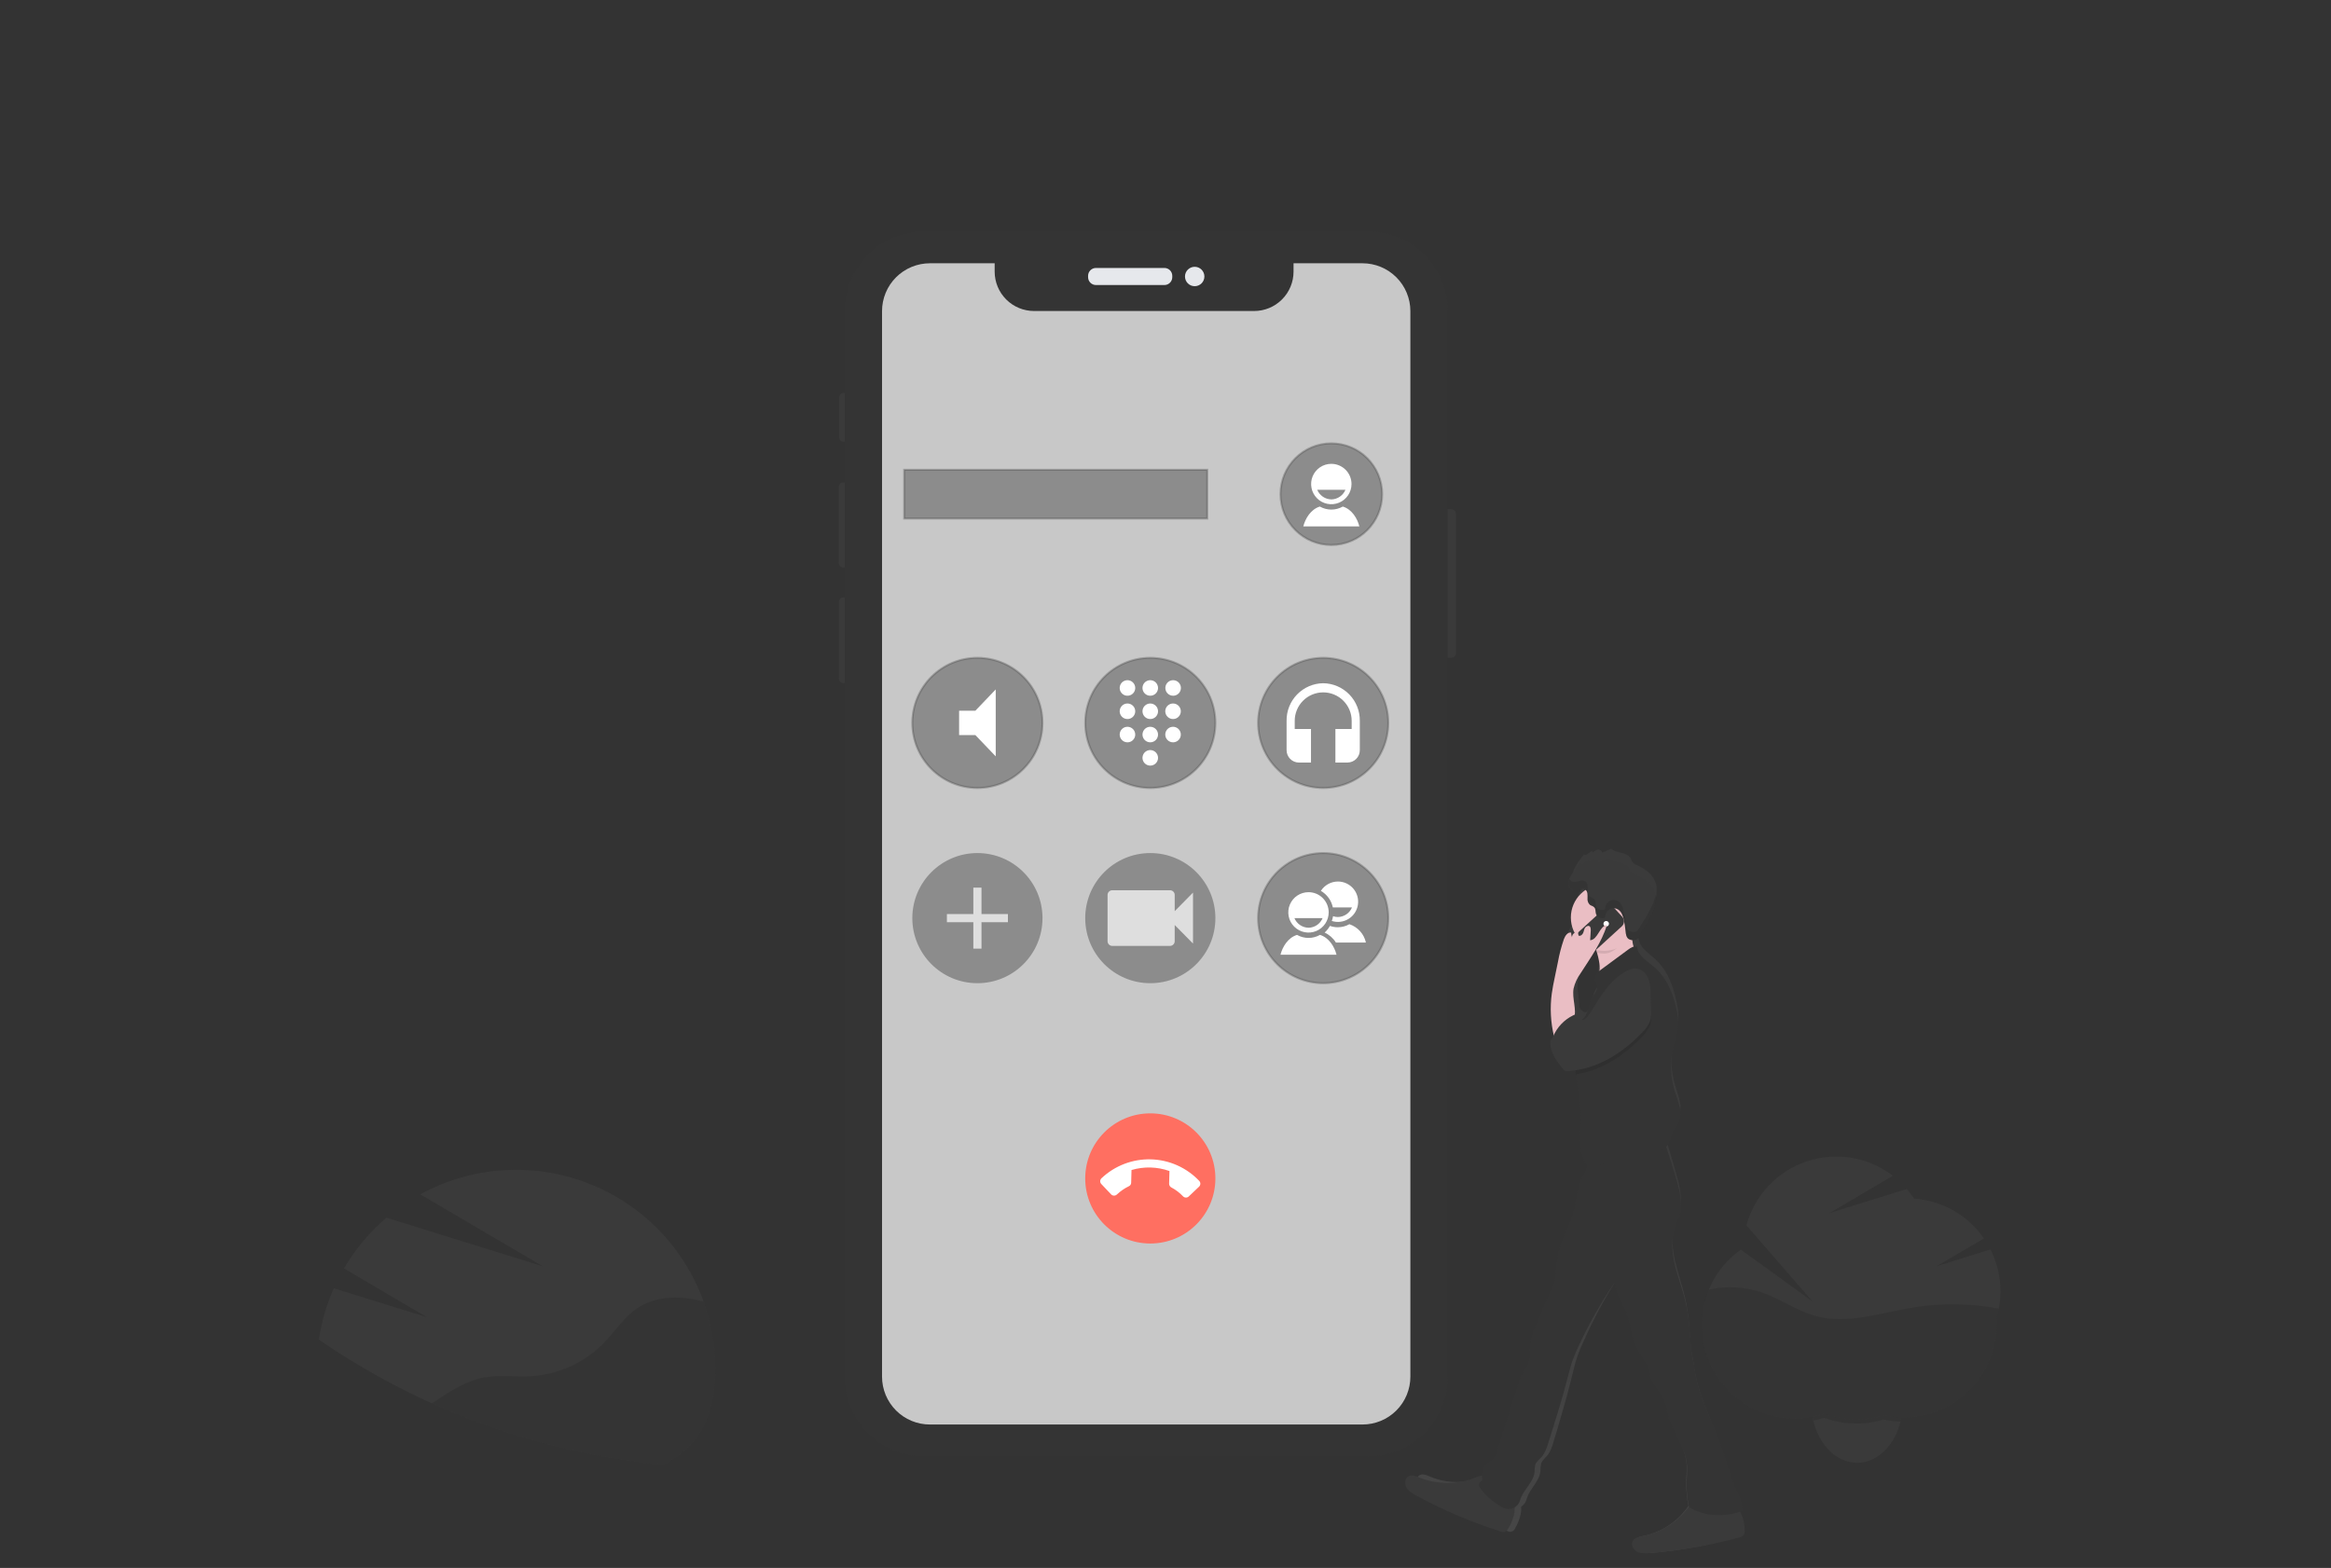<svg width="1146" height="771" viewBox="0 0 1146 771" fill="none" xmlns="http://www.w3.org/2000/svg">
<rect x="0" y="0" width="1146" height="771" fill="#333333" stroke="none"/>
<g clip-path="url(#clip0_132_236)">
<path opacity="0.1" d="M771.85 770.58C850.274 770.58 913.85 766.103 913.85 760.58C913.85 755.057 850.274 750.58 771.85 750.58C693.425 750.58 629.85 755.057 629.85 760.58C629.85 766.103 693.425 770.58 771.85 770.58Z" fill="#3A3A3A"/>
<path opacity="0.1" d="M1145.7 454.1C1145.68 492.877 1137.24 531.188 1120.97 566.389C1104.71 601.589 1081 632.841 1051.48 657.989C1021.96 683.136 987.339 701.58 950.001 712.048C912.663 722.516 873.499 724.758 835.21 718.62H410.5C394.096 720.871 377.558 722 361 722C349.114 722 337.37 721.433 325.77 720.3C236.517 711.634 153.695 670.026 93.462 603.594C33.23 537.162 -0.091 450.672 0 361C0 161.62 161.63 0 361 0C521.57 0 657.63 104.84 704.52 249.8C752.888 208.65 814.346 186.1 877.85 186.2C1025.76 186.2 1145.7 306.14 1145.7 454.1Z" fill="#3A3A3A"/>
<path opacity="0.1" d="M1042.79 665.17C1013.72 687.867 980.284 704.328 944.569 713.525C908.853 722.721 871.625 724.456 835.21 718.62H410.5C394.096 720.871 377.557 722 361 722C349.113 722 337.37 721.433 325.77 720.3C255.433 713.401 188.665 686.018 133.74 641.543C78.815 597.067 38.145 537.454 16.77 470.09C51.349 396.2 140.19 343.62 244.35 343.62C345.85 343.62 432.85 393.56 469.16 464.49C487.039 461.239 505.176 459.609 523.35 459.62C628.55 459.62 718.12 513.29 751.94 588.29C779.955 579.798 809.076 575.515 838.35 575.58C924.15 575.62 999.559 611.29 1042.79 665.17Z" fill="#3A3A3A"/>
<path d="M351.7 673.23C351.7 698.85 341.87 712.76 325.77 720.3C265.124 714.444 206.966 693.252 156.77 658.72C158.057 650.01 160.522 641.515 164.1 633.47L209.89 647.71L169.11 623.71C174.625 614.295 181.671 605.866 189.96 598.77L266.89 622.69L206.62 587.29C219.03 580.489 232.766 576.457 246.884 575.47C261.001 574.483 275.165 576.566 288.401 581.575C301.636 586.583 313.63 594.399 323.558 604.485C333.485 614.571 341.111 626.687 345.91 640L346.12 640.6C346.28 641.05 346.44 641.5 346.59 641.96C347.13 643.553 347.626 645.163 348.08 646.79C348.25 647.37 348.41 647.95 348.55 648.54C348.69 649.13 348.84 649.66 348.97 650.22C349.1 650.78 349.21 651.22 349.31 651.68C349.38 651.98 349.45 652.28 349.51 652.58C349.62 653.06 349.72 653.58 349.81 654.03C349.95 654.73 350.09 655.44 350.21 656.14C350.33 656.84 350.46 657.6 350.57 658.33C350.68 659.06 350.81 659.95 350.91 660.77C351.01 661.59 351.09 662.23 351.16 662.96C351.16 663.19 351.21 663.41 351.23 663.64C351.3 664.28 351.35 664.92 351.4 665.56C351.404 665.643 351.404 665.727 351.4 665.81C351.46 666.61 351.51 667.41 351.55 668.21C351.59 669.01 351.62 669.79 351.64 670.55C351.645 670.627 351.645 670.703 351.64 670.78C351.69 671.58 351.7 672.4 351.7 673.23Z" fill="#3A3A3A"/>
<path opacity="0.1" d="M351.7 673.23C351.7 698.85 341.87 712.76 325.77 720.3C286.552 716.523 248.224 706.306 212.33 690.06L213.97 688.97C221.38 684.06 229.04 679.04 237.76 677.37C245.43 675.9 253.34 677.14 261.13 676.7C274.691 675.87 287.457 670.02 296.94 660.29C302.51 654.53 306.94 647.46 313.59 643.06C320.81 638.32 329.97 637.3 338.53 638.48C341.017 638.843 343.481 639.347 345.91 639.99L346.12 640.59C346.28 641.04 346.44 641.49 346.59 641.95C347.13 643.543 347.627 645.153 348.08 646.78C348.25 647.36 348.41 647.94 348.55 648.53C348.69 649.12 348.84 649.65 348.97 650.21C349.1 650.77 349.21 651.21 349.31 651.67C349.38 651.97 349.45 652.27 349.51 652.57C349.62 653.05 349.72 653.57 349.81 654.02C349.95 654.72 350.09 655.43 350.21 656.13C350.33 656.83 350.46 657.59 350.57 658.32C350.68 659.05 350.81 659.94 350.91 660.76C351.01 661.58 351.09 662.22 351.16 662.95C351.16 663.18 351.21 663.4 351.23 663.63C351.3 664.27 351.35 664.91 351.4 665.55C351.405 665.633 351.405 665.717 351.4 665.8C351.46 666.6 351.51 667.4 351.55 668.2C351.59 669 351.62 669.78 351.64 670.54C351.645 670.617 351.645 670.693 351.64 670.77C351.69 671.58 351.7 672.4 351.7 673.23Z" fill="black"/>
<path d="M935.5 689.86C935.507 692.468 935.239 695.069 934.7 697.62C934.6 698.1 934.49 698.57 934.38 699.03C931.54 710.42 923.53 718.75 913.97 719.28C913.65 719.28 913.33 719.28 912.97 719.28C902.86 719.28 894.31 710.56 891.49 698.55C891.41 698.23 891.34 697.91 891.27 697.55C890.73 694.999 890.462 692.398 890.47 689.79C890.47 673.52 900.54 660.34 912.97 660.34C925.4 660.34 935.5 673.59 935.5 689.86Z" fill="#3A3A3A"/>
<path opacity="0.1" d="M935.5 689.86C935.507 692.468 935.239 695.069 934.7 697.62C934.6 698.1 934.49 698.57 934.38 699.03C934.04 699.03 933.71 699.03 933.38 699.03C930.904 698.897 928.442 698.562 926.02 698.03C923.874 698.693 921.681 699.195 919.46 699.53C917.757 699.786 916.041 699.947 914.32 700.01C913.74 700.01 913.16 700.01 912.58 700.01C910.52 700.01 908.462 699.873 906.42 699.6C903.118 699.159 899.875 698.354 896.75 697.2C895.039 697.769 893.296 698.237 891.53 698.6C891.45 698.28 891.38 697.96 891.31 697.6C890.771 695.049 890.502 692.448 890.51 689.84C890.51 673.57 900.58 660.39 913.01 660.39C925.44 660.39 935.5 673.59 935.5 689.86Z" fill="black"/>
<path d="M983.5 635C983.509 627.84 981.831 620.779 978.6 614.39L952.14 622.62L975.37 608.97C971.475 603.34 966.365 598.657 960.418 595.266C954.471 591.875 947.838 589.864 941.01 589.38C939.923 587.731 938.731 586.154 937.44 584.66L899.44 596.49L930.61 578.16C924.647 573.584 917.649 570.548 910.233 569.321C902.818 568.094 895.214 568.713 888.096 571.125C880.977 573.536 874.562 577.665 869.419 583.147C864.276 588.628 860.564 595.292 858.61 602.55L891.16 640.02L855.85 614.48C846.905 620.824 840.538 630.17 837.907 640.816C835.276 651.462 836.558 662.698 841.518 672.478C846.478 682.258 854.787 689.931 864.931 694.098C875.074 698.265 886.377 698.649 896.78 695.18C906.19 698.639 916.473 698.924 926.06 695.99C932.743 697.453 939.669 697.4 946.329 695.834C952.989 694.268 959.213 691.229 964.544 686.941C969.875 682.653 974.177 677.224 977.133 671.055C980.09 664.885 981.627 658.131 981.63 651.29C981.63 650.29 981.63 649.29 981.53 648.29C982.839 643.981 983.503 639.503 983.5 635Z" fill="#3A3A3A"/>
<path opacity="0.1" d="M982.71 643.48C968.736 640.831 954.407 640.649 940.37 642.94C924.48 645.57 908.24 651.35 892.7 647.13C883.58 644.65 875.7 638.91 866.79 635.72C858.193 632.721 848.933 632.167 840.04 634.12C836.651 642.227 835.668 651.138 837.208 659.789C838.749 668.439 842.747 676.464 848.725 682.903C854.703 689.342 862.409 693.924 870.922 696.101C879.435 698.278 888.394 697.958 896.73 695.18C906.14 698.639 916.423 698.923 926.01 695.99C932.697 697.462 939.628 697.415 946.295 695.853C952.961 694.291 959.192 691.253 964.528 686.964C969.865 682.675 974.172 677.244 977.132 671.07C980.091 664.896 981.629 658.137 981.63 651.29C981.63 650.29 981.63 649.29 981.53 648.29C982.011 646.709 982.405 645.104 982.71 643.48Z" fill="black"/>
<path d="M713.52 250.42H709.24C707.975 250.42 706.95 251.445 706.95 252.71V321.15C706.95 322.415 707.975 323.44 709.24 323.44H713.52C714.785 323.44 715.81 322.415 715.81 321.15V252.71C715.81 251.445 714.785 250.42 713.52 250.42Z" fill="#3A3A3A"/>
<path d="M415.19 193.21H414.8C413.535 193.21 412.51 194.235 412.51 195.5V214.96C412.51 216.225 413.535 217.25 414.8 217.25H415.19C416.454 217.25 417.48 216.225 417.48 214.96V195.5C417.48 194.235 416.454 193.21 415.19 193.21Z" fill="#3A3A3A"/>
<path d="M415.64 237.23H414.62C413.355 237.23 412.33 238.255 412.33 239.52V276.78C412.33 278.045 413.355 279.07 414.62 279.07H415.64C416.905 279.07 417.93 278.045 417.93 276.78V239.52C417.93 238.255 416.905 237.23 415.64 237.23Z" fill="#3A3A3A"/>
<path d="M415.46 293.71H414.71C413.445 293.71 412.42 294.735 412.42 296V333.62C412.42 334.885 413.445 335.91 414.71 335.91H415.46C416.725 335.91 417.75 334.885 417.75 333.62V296C417.75 294.735 416.725 293.71 415.46 293.71Z" fill="#3A3A3A"/>
<path d="M672.74 113.77H454.32C432.787 113.77 415.33 131.226 415.33 152.76V677.17C415.33 698.704 432.787 716.16 454.32 716.16H672.74C694.274 716.16 711.73 698.704 711.73 677.17V152.76C711.73 131.226 694.274 113.77 672.74 113.77Z" fill="#343434"/>
<path d="M572.46 131.76H538.81C536.673 131.76 534.94 133.493 534.94 135.63V136.29C534.94 138.427 536.673 140.16 538.81 140.16H572.46C574.598 140.16 576.33 138.427 576.33 136.29V135.63C576.33 133.493 574.598 131.76 572.46 131.76Z" fill="#E6E8EC"/>
<path d="M587.35 140.73C589.984 140.73 592.12 138.594 592.12 135.96C592.12 133.326 589.984 131.19 587.35 131.19C584.716 131.19 582.58 133.326 582.58 135.96C582.58 138.594 584.716 140.73 587.35 140.73Z" fill="#E6E8EC"/>
<path d="M669.85 129.46H635.95V133.55C635.95 138.69 633.908 143.619 630.273 147.254C626.639 150.888 621.71 152.93 616.57 152.93H508.39C503.25 152.93 498.32 150.888 494.686 147.254C491.051 143.619 489.01 138.69 489.01 133.55V129.46H457.17C454.079 129.46 451.018 130.069 448.163 131.252C445.307 132.435 442.713 134.169 440.528 136.355C438.343 138.541 436.61 141.136 435.428 143.992C434.246 146.848 433.638 149.909 433.64 153V676.93C433.638 680.021 434.246 683.082 435.428 685.938C436.61 688.794 438.343 691.389 440.528 693.575C442.713 695.761 445.307 697.495 448.163 698.678C451.018 699.861 454.079 700.47 457.17 700.47H669.85C676.093 700.47 682.08 697.99 686.495 693.575C690.91 689.161 693.39 683.173 693.39 676.93V153C693.39 146.757 690.91 140.769 686.495 136.355C682.08 131.94 676.093 129.46 669.85 129.46Z" fill="#C8C8C8"/>
<path opacity="0.3" d="M593.53 231H444.53V255H593.53V231Z" fill="black" stroke="#3A3A3A" stroke-miterlimit="10"/>
<path opacity="0.3" d="M480.53 387.47C498.203 387.47 512.53 373.143 512.53 355.47C512.53 337.797 498.203 323.47 480.53 323.47C462.857 323.47 448.53 337.797 448.53 355.47C448.53 373.143 462.857 387.47 480.53 387.47Z" fill="black" stroke="#3A3A3A" stroke-miterlimit="10"/>
<path d="M471.53 349.47V361.47H479.53L489.53 371.92V339.01L479.53 349.47H471.53Z" fill="white"/>
<path opacity="0.3" d="M565.53 387.47C583.203 387.47 597.53 373.143 597.53 355.47C597.53 337.797 583.203 323.47 565.53 323.47C547.857 323.47 533.53 337.797 533.53 355.47C533.53 373.143 547.857 387.47 565.53 387.47Z" fill="black" stroke="#3A3A3A" stroke-miterlimit="10"/>
<path d="M565.53 368.83C564.774 368.826 564.034 369.047 563.403 369.464C562.772 369.881 562.279 370.477 561.987 371.174C561.695 371.872 561.616 372.641 561.761 373.383C561.907 374.125 562.269 374.808 562.802 375.344C563.336 375.88 564.016 376.246 564.758 376.395C565.499 376.544 566.268 376.47 566.968 376.181C567.667 375.893 568.265 375.403 568.685 374.774C569.106 374.146 569.33 373.406 569.33 372.65C569.33 371.64 568.931 370.672 568.219 369.956C567.507 369.24 566.54 368.835 565.53 368.83ZM554.33 334.47C553.574 334.464 552.832 334.683 552.2 335.099C551.568 335.515 551.074 336.11 550.78 336.807C550.486 337.505 550.406 338.274 550.55 339.017C550.694 339.76 551.056 340.443 551.589 340.98C552.122 341.518 552.802 341.884 553.544 342.034C554.286 342.184 555.056 342.11 555.755 341.822C556.455 341.534 557.053 341.044 557.475 340.415C557.896 339.787 558.12 339.047 558.121 338.29C558.121 337.282 557.722 336.315 557.012 335.599C556.302 334.884 555.338 334.478 554.33 334.47ZM554.33 345.93C553.573 345.924 552.831 346.143 552.199 346.56C551.567 346.976 551.072 347.571 550.779 348.27C550.486 348.968 550.406 349.737 550.551 350.48C550.696 351.224 551.058 351.907 551.592 352.444C552.126 352.981 552.808 353.347 553.55 353.495C554.293 353.644 555.063 353.569 555.762 353.279C556.462 352.989 557.06 352.498 557.479 351.868C557.899 351.238 558.122 350.497 558.121 349.74C558.121 348.733 557.722 347.767 557.012 347.053C556.301 346.339 555.337 345.935 554.33 345.93ZM554.33 357.38C553.574 357.374 552.832 357.593 552.2 358.009C551.568 358.425 551.074 359.02 550.78 359.717C550.486 360.415 550.406 361.184 550.55 361.927C550.694 362.67 551.056 363.353 551.589 363.89C552.122 364.428 552.802 364.794 553.544 364.944C554.286 365.094 555.056 365.02 555.755 364.732C556.455 364.444 557.053 363.954 557.475 363.325C557.896 362.697 558.12 361.957 558.121 361.2C558.121 360.192 557.722 359.225 557.012 358.509C556.302 357.794 555.338 357.388 554.33 357.38ZM576.73 342.11C577.487 342.114 578.227 341.893 578.858 341.476C579.489 341.059 579.982 340.463 580.274 339.766C580.566 339.068 580.645 338.299 580.5 337.557C580.354 336.815 579.992 336.132 579.459 335.596C578.925 335.06 578.245 334.694 577.503 334.545C576.762 334.396 575.992 334.47 575.293 334.759C574.594 335.047 573.996 335.537 573.576 336.166C573.155 336.794 572.931 337.534 572.931 338.29C572.929 338.79 573.026 339.286 573.217 339.749C573.407 340.212 573.686 340.632 574.039 340.987C574.392 341.342 574.811 341.623 575.273 341.816C575.735 342.009 576.23 342.109 576.73 342.11ZM565.53 357.38C564.774 357.376 564.034 357.597 563.403 358.014C562.772 358.431 562.279 359.027 561.987 359.724C561.695 360.422 561.616 361.191 561.761 361.933C561.907 362.675 562.269 363.358 562.802 363.894C563.336 364.43 564.016 364.796 564.758 364.945C565.499 365.094 566.268 365.02 566.968 364.731C567.667 364.443 568.265 363.953 568.685 363.324C569.106 362.696 569.33 361.956 569.33 361.2C569.33 360.19 568.931 359.222 568.219 358.506C567.507 357.79 566.54 357.385 565.53 357.38ZM576.73 357.38C575.974 357.376 575.234 357.597 574.603 358.014C573.972 358.431 573.479 359.027 573.187 359.724C572.895 360.422 572.816 361.191 572.961 361.933C573.107 362.675 573.469 363.358 574.002 363.894C574.536 364.43 575.216 364.796 575.958 364.945C576.699 365.094 577.469 365.02 578.168 364.731C578.867 364.443 579.465 363.953 579.885 363.324C580.306 362.696 580.53 361.956 580.53 361.2C580.53 360.19 580.131 359.222 579.419 358.506C578.707 357.79 577.74 357.385 576.73 357.38ZM576.73 345.93C575.974 345.926 575.233 346.147 574.602 346.565C573.971 346.982 573.478 347.578 573.186 348.277C572.894 348.975 572.816 349.744 572.962 350.487C573.108 351.229 573.471 351.912 574.006 352.448C574.54 352.983 575.222 353.348 575.964 353.496C576.706 353.644 577.476 353.568 578.175 353.278C578.874 352.988 579.471 352.497 579.89 351.867C580.31 351.237 580.532 350.497 580.53 349.74C580.53 348.731 580.13 347.764 579.418 347.049C578.706 346.335 577.739 345.933 576.73 345.93ZM565.53 345.93C564.774 345.926 564.033 346.147 563.402 346.565C562.771 346.982 562.278 347.578 561.986 348.277C561.694 348.975 561.616 349.744 561.762 350.487C561.908 351.229 562.271 351.912 562.806 352.448C563.34 352.983 564.022 353.348 564.764 353.496C565.506 353.644 566.276 353.568 566.975 353.278C567.674 352.988 568.271 352.497 568.69 351.867C569.11 351.237 569.332 350.497 569.33 349.74C569.33 348.731 568.93 347.764 568.218 347.049C567.506 346.335 566.539 345.933 565.53 345.93ZM565.53 334.47C564.774 334.466 564.034 334.687 563.403 335.104C562.772 335.521 562.279 336.117 561.987 336.814C561.695 337.512 561.616 338.281 561.761 339.023C561.907 339.765 562.269 340.448 562.802 340.984C563.336 341.52 564.016 341.886 564.758 342.035C565.499 342.184 566.268 342.11 566.968 341.821C567.667 341.533 568.265 341.043 568.685 340.414C569.106 339.786 569.33 339.046 569.33 338.29C569.33 337.28 568.931 336.312 568.219 335.596C567.507 334.88 566.54 334.475 565.53 334.47Z" fill="white"/>
<g opacity="0.4">
<path opacity="0.74" d="M480.53 483.47C498.203 483.47 512.53 469.143 512.53 451.47C512.53 433.797 498.203 419.47 480.53 419.47C462.857 419.47 448.53 433.797 448.53 451.47C448.53 469.143 462.857 483.47 480.53 483.47Z" fill="black"/>
<path d="M495.53 453.47H482.53V466.47H478.53V453.47H465.53V449.47H478.53V436.47H482.53V449.47H495.53V453.47Z" fill="white"/>
</g>
<path opacity="0.3" d="M650.53 387.47C668.203 387.47 682.53 373.143 682.53 355.47C682.53 337.797 668.203 323.47 650.53 323.47C632.857 323.47 618.53 337.797 618.53 355.47C618.53 373.143 632.857 387.47 650.53 387.47Z" fill="black" stroke="#3A3A3A" stroke-miterlimit="10"/>
<path d="M650.53 335.96C648.135 335.991 645.769 336.494 643.568 337.44C641.367 338.386 639.374 339.755 637.702 341.472C636.031 343.188 634.714 345.216 633.826 347.441C632.939 349.666 632.498 352.045 632.53 354.44V368.81C632.519 369.608 632.666 370.401 632.962 371.143C633.258 371.885 633.697 372.561 634.254 373.133C634.811 373.705 635.476 374.161 636.209 374.477C636.943 374.792 637.731 374.96 638.53 374.97H644.53V358.46H636.53V354.46C636.53 350.747 638.005 347.186 640.63 344.56C643.256 341.935 646.817 340.46 650.53 340.46C654.243 340.46 657.804 341.935 660.429 344.56C663.055 347.186 664.53 350.747 664.53 354.46V358.46H656.53V374.96H662.53C663.329 374.951 664.118 374.784 664.852 374.469C665.587 374.155 666.251 373.698 666.809 373.126C667.366 372.553 667.805 371.877 668.101 371.134C668.396 370.392 668.542 369.599 668.53 368.8V354.44C668.562 352.045 668.121 349.666 667.234 347.441C666.346 345.216 665.029 343.188 663.358 341.472C661.686 339.755 659.693 338.386 657.492 337.44C655.291 336.494 652.925 335.991 650.53 335.96Z" fill="white"/>
<g opacity="0.4">
<path opacity="0.74" d="M565.53 483.47C583.203 483.47 597.53 469.143 597.53 451.47C597.53 433.797 583.203 419.47 565.53 419.47C547.857 419.47 533.53 433.797 533.53 451.47C533.53 469.143 547.857 483.47 565.53 483.47Z" fill="black"/>
<path d="M577.531 448.04V440.04C577.527 439.737 577.463 439.437 577.343 439.158C577.224 438.879 577.05 438.627 576.833 438.415C576.615 438.204 576.359 438.037 576.077 437.924C575.795 437.812 575.494 437.756 575.191 437.76H546.851C546.24 437.755 545.651 437.992 545.215 438.419C544.778 438.846 544.528 439.429 544.521 440.04V462.85C544.531 463.46 544.781 464.041 545.218 464.468C545.654 464.895 546.24 465.133 546.851 465.13H575.181C575.792 465.135 576.382 464.899 576.82 464.472C577.258 464.045 577.51 463.462 577.521 462.85V454.85L586.521 463.97V438.92L577.531 448.04Z" fill="white"/>
</g>
<path opacity="0.3" d="M650.53 483.47C668.203 483.47 682.53 469.143 682.53 451.47C682.53 433.797 668.203 419.47 650.53 419.47C632.857 419.47 618.53 433.797 618.53 451.47C618.53 469.143 632.857 483.47 650.53 483.47Z" fill="black" stroke="#3A3A3A" stroke-miterlimit="10"/>
<path d="M648.95 459.71C647.229 460.686 645.284 461.2 643.305 461.2C641.326 461.2 639.381 460.686 637.66 459.71C633.24 461.06 630.53 465.53 629.53 469.46H657.08C656.08 465.53 653.38 461.06 648.95 459.71ZM643.31 438.71C641.345 438.708 639.424 439.289 637.79 440.379C636.155 441.47 634.881 443.02 634.128 444.835C633.375 446.65 633.178 448.648 633.561 450.575C633.943 452.502 634.889 454.272 636.279 455.662C637.668 457.051 639.438 457.997 641.365 458.38C643.293 458.762 645.29 458.565 647.105 457.812C648.92 457.059 650.471 455.785 651.561 454.151C652.651 452.516 653.232 450.595 653.23 448.63C653.23 445.999 652.185 443.476 650.325 441.615C648.464 439.755 645.941 438.71 643.31 438.71ZM643.31 456.19C641.817 456.162 640.365 455.699 639.132 454.857C637.899 454.015 636.939 452.83 636.37 451.45H650.24C649.674 452.831 648.716 454.016 647.485 454.86C646.253 455.704 644.803 456.169 643.31 456.2V456.19Z" fill="white"/>
<path d="M656.77 463.46H671.53C671.07 461.384 670.078 459.464 668.653 457.886C667.228 456.309 665.418 455.128 663.4 454.46C661.677 455.436 659.73 455.949 657.75 455.95C656.421 455.962 655.1 455.739 653.85 455.29C653.153 456.514 652.269 457.62 651.23 458.57C653.518 459.618 655.445 461.32 656.77 463.46ZM655.27 446.21H664.69C664.118 447.587 663.156 448.767 661.924 449.605C660.691 450.443 659.24 450.904 657.75 450.93C656.938 450.924 656.134 450.782 655.37 450.51C655.246 451.312 655.042 452.099 654.76 452.86C656.126 453.296 657.57 453.431 658.993 453.255C660.417 453.08 661.785 452.598 663.004 451.844C664.224 451.089 665.265 450.079 666.057 448.884C666.849 447.688 667.372 446.335 667.592 444.918C667.811 443.501 667.721 442.053 667.327 440.674C666.933 439.296 666.246 438.018 665.312 436.93C664.377 435.842 663.219 434.97 661.915 434.373C660.611 433.775 659.194 433.467 657.76 433.47C656.09 433.472 654.449 433.895 652.986 434.699C651.523 435.503 650.286 436.662 649.39 438.07C650.889 438.934 652.189 440.107 653.202 441.51C654.216 442.913 654.92 444.515 655.27 446.21Z" fill="white"/>
<path d="M565.53 611.47C583.203 611.47 597.53 597.143 597.53 579.47C597.53 561.797 583.203 547.47 565.53 547.47C547.857 547.47 533.53 561.797 533.53 579.47C533.53 597.143 547.857 611.47 565.53 611.47Z" fill="#FF6F61"/>
<path d="M549.1 587.37C550.85 585.717 552.843 584.341 555.01 583.29C555.345 583.141 555.629 582.896 555.827 582.587C556.024 582.277 556.126 581.917 556.12 581.55L556.29 575.33C562.405 573.512 568.941 573.687 574.95 575.83L574.78 582.05C574.775 582.411 574.865 582.767 575.04 583.083C575.216 583.399 575.471 583.663 575.78 583.85C577.952 584.981 579.92 586.468 581.6 588.25C581.78 588.441 581.997 588.595 582.237 588.703C582.477 588.81 582.735 588.869 582.998 588.877C583.261 588.884 583.523 588.84 583.769 588.746C584.014 588.652 584.239 588.511 584.43 588.33L589.51 583.51C589.893 583.146 590.117 582.645 590.132 582.116C590.147 581.588 589.952 581.075 589.59 580.69C586.519 577.448 582.84 574.842 578.762 573.022C574.684 571.203 570.288 570.204 565.824 570.083C561.36 569.962 556.917 570.722 552.746 572.319C548.576 573.916 544.761 576.319 541.52 579.39C541.329 579.571 541.176 579.788 541.07 580.028C540.963 580.269 540.905 580.528 540.898 580.79C540.892 581.053 540.937 581.315 541.032 581.56C541.126 581.805 541.268 582.03 541.45 582.22L546.26 587.3C546.441 587.491 546.658 587.644 546.898 587.75C547.139 587.857 547.398 587.915 547.66 587.922C547.923 587.928 548.185 587.883 548.43 587.788C548.675 587.693 548.9 587.551 549.09 587.37H549.1Z" fill="white"/>
<path opacity="0.3" d="M654.53 268C668.337 268 679.53 256.807 679.53 243C679.53 229.193 668.337 218 654.53 218C640.723 218 629.53 229.193 629.53 243C629.53 256.807 640.723 268 654.53 268Z" fill="black" stroke="#3A3A3A" stroke-miterlimit="10"/>
<path d="M660.18 249.08C658.457 250.056 656.51 250.57 654.53 250.57C652.55 250.57 650.603 250.056 648.88 249.08C644.46 250.43 641.75 254.9 640.75 258.84H668.31C667.31 254.9 664.6 250.43 660.18 249.08ZM654.53 228.08C652.566 228.078 650.645 228.659 649.01 229.749C647.376 230.839 646.102 232.389 645.349 234.203C644.596 236.017 644.398 238.014 644.78 239.941C645.162 241.868 646.107 243.638 647.495 245.028C648.883 246.418 650.653 247.364 652.579 247.748C654.506 248.132 656.503 247.936 658.318 247.185C660.133 246.434 661.684 245.161 662.776 243.528C663.867 241.895 664.45 239.974 664.45 238.01C664.447 235.379 663.402 232.856 661.542 230.995C659.683 229.133 657.161 228.085 654.53 228.08ZM654.53 245.57C653.038 245.54 651.587 245.075 650.354 244.233C649.122 243.392 648.161 242.209 647.59 240.83H661.47C660.898 242.209 659.938 243.393 658.706 244.236C657.474 245.079 656.023 245.546 654.53 245.58V245.57Z" fill="white"/>
<path opacity="0.1" d="M404.58 66.39C402.25 65.04 399.1 66.33 397.5 68.5C395.9 70.67 395.5 73.5 395.05 76.13C394.16 82.04 393.51 88.83 397.5 93.29C390.98 73.52 372.23 58.37 351.5 56.16" stroke="#3A3A3A" stroke-width="3" stroke-miterlimit="10"/>
<path opacity="0.1" d="M808.61 392.64C807.11 391.77 805.09 392.64 804.06 394C803.147 395.483 802.605 397.163 802.48 398.9C801.91 402.71 801.48 407.07 804.06 409.9C801.864 403.553 797.929 397.951 792.705 393.731C787.481 389.511 781.176 386.843 774.51 386.03" stroke="#3A3A3A" stroke-width="3" stroke-miterlimit="10"/>
<path opacity="0.1" d="M299.11 263.36C297.61 262.5 295.59 263.36 294.56 264.72C293.645 266.206 293.103 267.89 292.98 269.63C292.41 273.43 291.98 277.79 294.56 280.63C292.362 274.285 288.427 268.683 283.203 264.464C277.979 260.244 271.676 257.575 265.01 256.76" stroke="#3A3A3A" stroke-width="3" stroke-miterlimit="10"/>
<path d="M696.85 730.97C697.85 732.86 699.73 734.02 701.54 735.05C714.115 742.26 727.365 748.225 741.1 752.86C741.442 753.058 741.824 753.177 742.218 753.207C742.612 753.238 743.008 753.179 743.377 753.036C743.746 752.893 744.077 752.669 744.348 752.381C744.618 752.093 744.821 751.747 744.94 751.37C746.52 748.71 748.25 744.37 747.84 740.86C749.14 740.072 750.083 738.81 750.47 737.34C751.011 735.554 751.835 733.866 752.91 732.34C754.78 729.52 757.04 726.69 757.34 723.26C757.314 722.037 757.431 720.816 757.69 719.62C758.22 718.04 759.63 717 760.69 715.74C762.34 713.74 763.13 711.16 763.88 708.65C767 698.22 770.12 687.79 772.72 677.2C773.56 673.77 774.34 670.33 775.49 667C776.49 664.08 777.77 661.28 779.04 658.48C783.582 648.332 788.866 638.532 794.85 629.16C795.785 632.308 796.917 635.394 798.24 638.4C798.92 639.95 799.65 641.48 800.34 643.03C802.95 648.87 802.48 656.37 805.69 661.86C807.023 664.113 808.336 666.363 809.63 668.61C810.364 669.711 810.933 670.914 811.32 672.18C811.53 673.06 811.55 673.98 811.7 674.87C812.38 678.87 815.63 681.69 817.43 685.26C819.08 688.52 819.43 692.26 820.43 695.85C822.8 704.15 828.62 711.36 829.21 720.01C829.284 722.345 829.227 724.682 829.04 727.01C828.89 731.087 829.162 735.169 829.85 739.19C829.904 739.596 830.012 739.992 830.17 740.37C825.046 747.994 817.155 753.324 808.17 755.23C806.47 755.57 804.52 755.93 803.63 757.49C802.56 759.35 803.77 761.91 805.63 762.91C807.49 763.91 809.63 763.81 811.63 763.63C825.977 762.43 840.169 759.81 854 755.81C854.698 755.666 855.339 755.318 855.84 754.81C856.332 754.079 856.549 753.196 856.45 752.32C856.442 749.089 855.689 745.903 854.25 743.01L855.25 742.66C855.81 738.66 853.75 734.79 852.15 731.08C849.37 724.61 847.85 717.62 845.65 710.89C841.41 697.89 834.56 685.76 832.91 672.16C832.46 668.42 831.34 664.62 831.1 660.86C830.62 653.2 830.1 645.5 828.43 638.04C827.03 631.9 824.82 626.04 823.43 619.83C822.04 613.62 821.59 607.09 823.63 601.15C824.21 599.45 824.99 597.84 825.52 596.15C827.52 589.54 825.61 582.38 823.67 575.74C823.056 573.64 822.45 571.547 821.85 569.46C821.04 566.71 820.24 563.95 819.36 561.22C819.48 561.11 819.59 561 819.71 560.87C821.47 558.87 821.45 555.81 822.71 553.42C823.33 552.19 824.27 551.18 824.93 549.98C826.177 547.386 826.498 544.442 825.84 541.64C825.31 538.84 824.25 536.18 823.45 533.45C821.277 525.958 821.112 518.026 822.97 510.45C823.78 507.22 824.97 504.05 825.14 500.72C825.197 498.494 824.992 496.268 824.53 494.09C822.98 485.69 819.94 477.17 813.77 471.62C810.48 468.62 806.03 465.99 805.68 461.43C805.148 461.225 804.564 461.204 804.02 461.37C803.738 460.332 803.55 459.271 803.46 458.2H803.51C803.815 458.235 804.124 458.235 804.43 458.2C804.688 458.183 804.941 458.112 805.17 457.99C805.299 457.913 805.42 457.823 805.53 457.72C805.918 457.321 806.254 456.874 806.53 456.39C806.94 455.71 807.31 454.98 807.62 454.48C807.93 453.98 808.43 453.18 808.82 452.48C809.986 450.48 811.07 448.447 812.07 446.38V446.3C812.17 446.11 812.26 445.91 812.35 445.72L812.47 445.45L812.65 445.04C812.65 444.94 812.74 444.83 812.78 444.73C812.82 444.63 812.89 444.48 812.94 444.35L813.08 444.02C813.13 443.9 813.17 443.78 813.22 443.65C813.269 443.539 813.312 443.426 813.35 443.31C813.4 443.19 813.44 443.07 813.48 442.95C813.52 442.83 813.56 442.72 813.61 442.6C813.66 442.48 813.68 442.36 813.72 442.24L813.84 441.88C813.84 441.76 813.9 441.65 813.94 441.53L814.04 441.16L814.13 440.81L814.22 440.43C814.22 440.32 814.22 440.21 814.29 440.09C814.36 439.97 814.29 439.83 814.36 439.7C814.43 439.57 814.36 439.48 814.36 439.37L814.42 438.98V438.65C814.42 438.51 814.42 438.38 814.42 438.25C814.42 438.12 814.42 438.03 814.42 437.92C814.42 437.81 814.42 437.65 814.42 437.52V437.29C814.42 437.15 814.42 437.02 814.42 436.88C814.42 436.74 814.42 436.68 814.42 436.58C814.42 436.48 814.42 436.3 814.42 436.16C814.42 436.02 814.42 435.97 814.42 435.88C814.372 435.488 814.295 435.1 814.19 434.72C813.516 432.391 812.148 430.322 810.27 428.79C808.452 427.306 806.432 426.091 804.27 425.18C803.743 424.978 803.261 424.675 802.85 424.29C802.369 423.591 801.969 422.84 801.66 422.05C800.78 420.51 799.02 419.82 797.37 419.41C795.72 419 793.95 418.74 792.57 417.69C792.446 417.584 792.304 417.502 792.15 417.45C791.938 417.433 791.726 417.478 791.54 417.58L787.69 419.29C787.651 419.051 787.565 418.822 787.437 418.617C787.309 418.411 787.142 418.233 786.945 418.092C786.748 417.952 786.525 417.852 786.288 417.798C786.052 417.745 785.808 417.739 785.57 417.78C784.62 418.01 783.756 418.506 783.08 419.21C782.962 419.091 782.879 418.943 782.839 418.782C782.798 418.62 782.802 418.45 782.85 418.29L779.85 420.29C779.48 420.53 778.8 420.59 778.85 420.13C777.181 421.953 775.734 423.967 774.54 426.13C774.166 426.791 773.851 427.484 773.6 428.2C773.6 428.35 773.51 428.5 773.47 428.65C773.465 428.68 773.465 428.71 773.47 428.74C773.47 428.87 773.41 429.01 773.39 429.15C773.385 429.19 773.385 429.23 773.39 429.27C773.39 429.44 773.39 429.62 773.39 429.79C773.379 429.983 773.379 430.177 773.39 430.37C773.421 430.926 773.597 431.464 773.9 431.93C774.204 432.397 774.624 432.776 775.12 433.03C775.503 433.172 775.911 433.237 776.32 433.22C777.179 433.118 778.029 432.944 778.86 432.7C779.129 432.634 779.403 432.587 779.68 432.56C779.809 432.55 779.94 432.55 780.07 432.56C780.592 432.548 781.103 432.721 781.51 433.05L781.57 433.11C779.385 434.682 777.61 436.754 776.392 439.153C775.174 441.553 774.549 444.209 774.57 446.9C774.565 449.548 775.167 452.161 776.33 454.54C775.93 454.761 775.601 455.09 775.379 455.49C775.158 455.89 775.054 456.344 775.08 456.8C774.818 456.033 774.68 455.23 774.67 454.42C773.03 454.09 771.84 456.01 771.25 457.66C770.036 461.39 769.097 465.203 768.44 469.07C767.93 471.64 767.44 474.21 766.92 476.78C766.4 479.35 765.92 482.11 765.54 484.78C764.656 491.712 764.971 498.744 766.47 505.57C766.37 505.79 766.28 506.02 766.19 506.24C765.89 507.04 765.04 507.72 764.94 508.57C764.4 513.66 767.62 518.25 770.66 522.24C770.908 522.648 771.251 522.991 771.66 523.24C772.105 523.425 772.592 523.487 773.07 523.42C774.281 523.361 775.49 523.241 776.69 523.06C776.76 523.74 776.84 524.41 776.92 525.06C777.78 532.24 779.25 539.42 779.24 546.65C779.23 553.88 777.86 561.21 780.63 567.65C781.09 568.75 781.98 569.65 782.07 570.79H782.24C780.546 574.241 779.161 577.835 778.1 581.53C777 585.87 776.77 590.43 775.54 594.73C774.49 598.38 772.74 601.73 771.33 605.29C769.033 611.073 767.683 617.188 767.33 623.4C767.292 626.252 766.715 629.072 765.63 631.71C764.012 634.874 762.596 638.137 761.39 641.48C759.39 647.42 756.02 653.05 755.39 659.34C755.04 662.9 755.55 666.7 754.06 669.92C753.48 671.18 752.62 672.27 751.94 673.46C750.947 675.367 750.172 677.38 749.63 679.46L739.73 712.29C739.355 714.094 738.521 715.772 737.31 717.16C736.39 718.04 735.18 718.52 734.31 719.43C732.91 720.85 732.56 722.93 732.55 725.05C731.489 725.242 730.459 725.578 729.49 726.05C725.303 727.839 720.797 728.761 716.245 728.761C711.692 728.761 707.186 727.839 703 726.05C701.4 725.36 699.58 724.54 698 725.33C696.15 726.29 695.85 729.08 696.85 730.97ZM775.72 482.29C776.313 479.572 777.427 476.995 779 474.7C781.24 471.01 783.6 467.36 785.74 463.59L786.35 463C786.52 463.48 786.68 464 786.83 464.45C787.201 465.732 787.498 467.034 787.72 468.35C788.036 469.997 788.13 471.678 788 473.35L787.86 473.46C787.051 473.98 786.398 474.709 785.97 475.57C785.689 476.428 785.689 477.352 785.97 478.21L785.88 478.31L785.98 478.24C786.33 479.62 786.98 481.04 786.77 482.44C786.54 484.13 785.18 485.36 784.33 486.81C782.33 490.3 782.97 495.6 779.68 497.74L779.62 497.88C778.914 497.713 778.255 497.387 777.695 496.926C777.135 496.465 776.688 495.881 776.39 495.22C776.65 490.95 775.05 486.57 775.72 482.29Z" fill="url(#paint0_linear_132_236)"/>
<path d="M857.759 752.51C857.865 753.377 857.64 754.252 857.13 754.96C856.597 755.468 855.931 755.815 855.209 755.96C840.771 759.912 825.992 762.497 811.069 763.68C808.929 763.84 806.669 763.96 804.779 762.97C802.889 761.98 801.629 759.45 802.779 757.62C803.709 756.08 805.779 755.72 807.509 755.39C816.875 753.563 825.172 748.189 830.67 740.39C831.326 739.273 832.18 738.283 833.19 737.47C835.11 736.16 837.66 736.47 839.93 736.92C843.93 737.74 849.24 738.71 852.85 740.67C856.46 742.63 857.699 748.68 857.759 752.51Z" fill="#3A3A3A"/>
<path d="M741.55 751.54C741.161 752.324 740.494 752.937 739.68 753.26C738.961 753.381 738.222 753.294 737.55 753.01C723.29 748.458 709.489 742.576 696.33 735.44C694.45 734.44 692.49 733.28 691.44 731.44C690.39 729.6 690.71 726.77 692.64 725.84C694.26 725.06 696.16 725.84 697.82 726.55C706.674 730.12 716.567 730.12 725.42 726.55C726.581 725.968 727.838 725.602 729.13 725.47C731.44 725.42 733.43 727.05 735.13 728.68C738.05 731.55 741.96 735.26 743.92 738.86C745.88 742.46 743.58 748.29 741.55 751.54Z" fill="#3A3A3A"/>
<path d="M817.77 560.04C819.26 564.04 820.51 568.04 821.77 572.04L823.67 578.24C825.67 584.79 827.67 591.85 825.6 598.38C825.05 600.07 824.24 601.66 823.6 603.38C821.48 609.24 821.97 615.75 823.39 621.82C824.81 627.89 827.11 633.72 828.57 639.82C830.34 647.18 830.85 654.82 831.35 662.33C831.6 666.04 832.76 669.79 833.24 673.48C834.96 686.89 842.09 698.91 846.51 711.69C848.8 718.32 850.38 725.21 853.29 731.6C854.95 735.26 857.1 739.05 856.52 743.02C848.39 745.9 839.38 745.85 831.72 741.9C831.237 741.727 830.819 741.411 830.519 740.995C830.219 740.579 830.052 740.083 830.04 739.57C829.337 735.611 829.069 731.587 829.24 727.57C829.431 725.282 829.488 722.985 829.41 720.69C828.8 712.16 822.73 705.05 820.27 696.85C819.27 693.36 818.81 689.63 817.09 686.41C815.21 682.89 811.83 680.08 811.09 676.16C810.93 675.28 810.91 674.38 810.7 673.51C810.289 672.252 809.693 671.062 808.93 669.98L804.85 663.29C801.5 657.87 801.99 650.47 799.28 644.71C798.56 643.18 797.79 641.71 797.08 640.15C795.71 637.189 794.53 634.142 793.55 631.03C787.323 640.226 781.807 649.884 777.05 659.92C775.674 662.658 774.439 665.465 773.35 668.33C772.15 671.61 771.35 675.01 770.46 678.39C767.76 688.84 764.46 699.13 761.25 709.39C760.47 711.87 759.64 714.39 757.93 716.39C756.83 717.63 755.37 718.65 754.81 720.22C754.544 721.394 754.423 722.596 754.45 723.8C754.13 727.19 751.78 729.98 749.83 732.8C748.71 734.314 747.852 736.003 747.29 737.8C747.06 738.605 746.66 739.351 746.117 739.989C745.574 740.626 744.901 741.139 744.143 741.495C743.385 741.85 742.559 742.039 741.722 742.048C740.885 742.058 740.056 741.888 739.29 741.55H739.21C738.417 741.155 737.655 740.7 736.93 740.19C735.037 739.001 733.241 737.664 731.56 736.19C730.072 734.754 728.732 733.173 727.56 731.47C727.358 731.18 727.227 730.847 727.176 730.497C727.125 730.148 727.156 729.791 727.267 729.456C727.377 729.12 727.564 728.815 727.813 728.564C728.062 728.313 728.365 728.123 728.7 728.01C728.49 725.23 728.43 722.06 730.43 720.14C731.36 719.24 732.62 718.76 733.58 717.9C734.829 716.551 735.699 714.895 736.1 713.1C739.513 702.353 742.92 691.607 746.32 680.86C746.888 678.793 747.697 676.799 748.73 674.92C749.44 673.74 750.33 672.67 750.94 671.43C752.49 668.25 751.94 664.51 752.32 660.99C752.97 654.78 756.45 649.24 758.56 643.38C759.822 640.071 761.299 636.847 762.98 633.73C764.11 631.145 764.712 628.361 764.75 625.54C765.12 619.392 766.527 613.35 768.91 607.67C770.37 604.19 772.2 600.86 773.29 597.25C774.58 593.01 774.81 588.51 775.97 584.25C777.083 580.578 778.533 577.016 780.3 573.61C781.75 570.61 783.24 567.54 785.63 565.21C789.55 561.39 795.32 560.14 800.79 559.97C806.26 559.8 812.32 560.61 817.77 560.04Z" fill="#343434"/>
<path d="M784.2 482.16C791.24 478 798.203 473.707 805.09 469.28C803.442 467.058 802.529 464.376 802.48 461.61C802.48 461.5 802.48 461.39 802.48 461.28C802.38 458.59 803.4 456.28 800.01 456.63C796.754 457.05 793.534 457.719 790.38 458.63C789.48 458.86 781.68 461.73 781.38 461.44C783.119 463.502 784.403 465.908 785.15 468.5C785.534 469.764 785.844 471.05 786.08 472.35C786.76 475.79 786.79 479.83 784.2 482.16Z" fill="#EABEC4"/>
<path d="M774.75 528.29C775.65 535.37 777.18 542.46 777.17 549.58C777.16 556.7 775.73 563.95 778.62 570.33C779.1 571.41 780.02 572.25 780.12 573.43C784.12 574.12 788.02 572.25 791.83 570.9C795.323 569.676 798.948 568.864 802.63 568.48C805.63 568.18 808.71 568.16 811.69 567.59C814.659 567.125 817.403 565.724 819.52 563.59C821.35 561.59 821.33 558.59 822.61 556.24C823.26 555.03 824.24 554.04 824.93 552.85C826.219 550.308 826.553 547.387 825.87 544.62C825.176 541.886 824.345 539.19 823.38 536.54C821.111 529.173 820.938 521.32 822.88 513.86C823.72 510.67 824.94 507.54 825.14 504.25C825.199 502.052 824.988 499.856 824.51 497.71C822.89 489.43 819.72 481.02 813.3 475.55C809.87 472.62 805.23 469.99 804.87 465.55C803.39 464.97 801.8 465.96 800.53 466.9L786.27 477.41C785.423 477.909 784.731 478.633 784.27 479.5C783.38 481.63 785.43 483.97 785.1 486.27C784.86 487.94 783.44 489.15 782.56 490.59C780.46 494.02 781.14 499.25 777.71 501.36C777.4 502 777.11 502.66 776.85 503.36C775.624 506.855 774.802 510.479 774.4 514.16C773.921 518.866 774.039 523.614 774.75 528.29Z" fill="#343434"/>
<path opacity="0.1" d="M781.42 461.46C783.159 463.522 784.443 465.928 785.19 468.52C786.326 468.774 787.486 468.901 788.65 468.9C794.47 468.9 798.37 462.23 801.26 457.65C801.17 454.96 803.4 456.3 800.01 456.65C796.754 457.07 793.534 457.739 790.38 458.65C789.48 458.88 781.68 461.75 781.42 461.46Z" fill="black"/>
<path d="M788.65 467.53C797.685 467.53 805.01 460.205 805.01 451.17C805.01 442.135 797.685 434.81 788.65 434.81C779.615 434.81 772.29 442.135 772.29 451.17C772.29 460.205 779.615 467.53 788.65 467.53Z" fill="#EABEC4"/>
<path d="M776.135 462.754L779.917 466.897C781.157 468.256 783.263 468.352 784.622 467.112L797.325 455.516C798.683 454.276 798.779 452.17 797.539 450.812L793.757 446.668C792.517 445.31 790.411 445.214 789.053 446.454L776.349 458.05C774.991 459.289 774.895 461.396 776.135 462.754Z" fill="#3A3A3A"/>
<path d="M789.67 455.6C790.421 455.6 791.03 454.991 791.03 454.24C791.03 453.489 790.421 452.88 789.67 452.88C788.918 452.88 788.31 453.489 788.31 454.24C788.31 454.991 788.918 455.6 789.67 455.6Z" fill="white"/>
<path opacity="0.1" d="M774.75 528.29C787.37 526.43 798.83 518.85 807.6 509.45C809.239 507.904 810.507 506.006 811.31 503.9C811.75 502.14 811.902 500.319 811.76 498.51L811.55 491.29C811.46 488.13 811.33 484.85 809.8 482.09C808.27 479.33 804.86 477.34 801.92 478.49C794.19 481.49 789.16 488.35 784.74 495.37C783.475 497.558 782.097 499.677 780.61 501.72C779.86 502.67 778.84 503.64 777.61 503.51C777.35 503.487 777.096 503.419 776.86 503.31C775.634 506.805 774.812 510.428 774.41 514.11C773.924 518.832 774.038 523.597 774.75 528.29Z" fill="black"/>
<path d="M773.62 486.13C774.247 483.426 775.41 480.876 777.04 478.63C781.93 470.98 787.43 463.51 790.04 454.8C786.23 455.49 785.63 462.05 781.77 462.34L782.07 457.61C782.07 456.81 782.07 455.84 781.42 455.42C780.77 455 779.61 455.55 779.18 456.34C778.75 457.13 778.66 458.09 778.26 458.9C777.86 459.71 776.92 460.43 776.09 460.07L775.75 458.5C775.393 458.425 775.024 458.433 774.671 458.522C774.317 458.611 773.989 458.78 773.71 459.015C773.432 459.251 773.21 459.546 773.063 459.88C772.916 460.213 772.846 460.576 772.86 460.94C772.588 460.186 772.442 459.392 772.43 458.59C770.72 458.27 769.48 460.16 768.87 461.79C767.604 465.459 766.621 469.22 765.93 473.04L764.36 480.65C763.81 483.28 763.27 485.91 762.91 488.56C761.968 495.594 762.341 502.742 764.01 509.64C766.106 508.478 768.139 507.206 770.1 505.83C771.61 504.55 773.3 503.1 773.87 501.15C775.28 496.23 772.79 491.08 773.62 486.13Z" fill="#EABEC4"/>
<path d="M801.92 476.45C804.86 475.3 808.27 477.29 809.8 480.05C811.33 482.81 811.46 486.05 811.55 489.25L811.75 496.49C811.9 498.299 811.751 500.12 811.31 501.88C810.505 503.982 809.241 505.879 807.61 507.43C797.91 517.82 784.94 525.97 770.74 526.66C770.242 526.726 769.736 526.664 769.27 526.48C768.866 526.225 768.524 525.884 768.27 525.48C765.1 521.54 761.75 517.01 762.27 511.99C762.36 511.15 763.27 510.47 763.57 509.69C765.474 505.145 768.969 501.448 773.4 499.29L774.26 498.89C774.591 499.552 775.065 500.132 775.648 500.589C776.23 501.045 776.907 501.367 777.63 501.53C778.83 501.65 779.86 500.69 780.63 499.74C782.117 497.694 783.495 495.571 784.76 493.38C789.16 486.29 794.2 479.46 801.92 476.45Z" fill="#3A3A3A"/>
<path d="M800.91 461.87C799.52 461.15 799.3 459.3 799.16 457.74C799.004 455.924 798.727 454.12 798.33 452.34C797.9 450.34 797.19 448.28 795.49 447.22C794.893 446.851 794.212 446.639 793.511 446.604C792.81 446.57 792.112 446.713 791.482 447.022C790.851 447.331 790.309 447.794 789.907 448.369C789.504 448.944 789.254 449.612 789.18 450.31C789.2 450.643 789.101 450.973 788.9 451.24C788.766 451.366 788.6 451.452 788.42 451.49C787.635 451.67 786.812 451.55 786.11 451.154C785.409 450.758 784.881 450.115 784.63 449.35C784.34 448.35 784.56 447.06 783.85 446.24C783.14 445.42 782.3 445.44 781.61 444.9C781.192 444.487 780.873 443.984 780.678 443.43C780.482 442.875 780.414 442.284 780.48 441.7C780.48 440.21 780.68 438.43 779.48 437.51C777.67 436.1 774.95 438.34 772.82 437.51C772.23 437.223 771.74 436.766 771.414 436.197C771.088 435.628 770.94 434.974 770.99 434.32C771.113 433.011 771.56 431.753 772.29 430.66C773.542 428.516 775.05 426.531 776.78 424.75C776.78 425.19 777.47 425.14 777.85 424.9L781.01 422.98C780.957 423.139 780.953 423.311 780.997 423.473C781.042 423.635 781.133 423.78 781.26 423.89C781.978 423.194 782.874 422.709 783.85 422.49C784.34 422.399 784.847 422.504 785.26 422.782C785.674 423.061 785.961 423.491 786.06 423.98L790.06 422.25C790.222 422.138 790.419 422.088 790.615 422.108C790.811 422.128 790.994 422.218 791.13 422.36C792.57 423.36 794.41 423.65 796.13 424.05C797.85 424.45 799.68 425.14 800.6 426.66C800.929 427.44 801.348 428.178 801.85 428.86C802.293 429.249 802.805 429.551 803.36 429.75C805.614 430.636 807.734 431.831 809.66 433.3C811.592 434.787 813.02 436.833 813.75 439.16C814.83 443.05 813.27 447.16 811.46 450.75C810.079 453.493 808.53 456.149 806.82 458.7C806.18 459.7 805.3 461.59 804.27 462.17C803.151 462.482 801.956 462.375 800.91 461.87Z" fill="#3A3A3A"/>
<path opacity="0.1" d="M772.85 433.43C774.98 434.25 777.7 432.01 779.51 433.43C780.68 434.35 780.51 436.13 780.51 437.62C780.445 438.204 780.512 438.795 780.708 439.35C780.904 439.904 781.222 440.407 781.64 440.82C782.33 441.36 783.31 441.49 783.88 442.16C784.45 442.83 784.37 444.23 784.66 445.27C784.912 446.035 785.44 446.678 786.141 447.074C786.842 447.47 787.665 447.59 788.45 447.41C788.63 447.372 788.796 447.286 788.93 447.16C789.131 446.893 789.23 446.563 789.21 446.23C789.285 445.532 789.535 444.864 789.937 444.289C790.34 443.714 790.881 443.251 791.512 442.942C792.142 442.633 792.841 442.49 793.542 442.524C794.243 442.559 794.923 442.771 795.52 443.14C797.22 444.2 797.93 446.3 798.36 448.26C798.757 450.039 799.034 451.843 799.19 453.66C799.33 455.22 799.55 457.07 800.94 457.79C802.004 458.31 803.222 458.417 804.36 458.09C805.36 457.51 806.27 455.59 806.91 454.62C808.622 452.052 810.171 449.38 811.55 446.62C812.699 444.486 813.527 442.195 814.01 439.82C814.73 443.5 813.25 447.32 811.55 450.71C810.17 453.453 808.62 456.108 806.91 458.66C806.27 459.66 805.39 461.55 804.36 462.13C803.222 462.457 802.004 462.35 800.94 461.83C799.55 461.11 799.33 459.26 799.19 457.7C799.034 455.883 798.757 454.079 798.36 452.3C797.93 450.3 797.22 448.24 795.52 447.18C794.923 446.811 794.243 446.599 793.542 446.564C792.841 446.53 792.142 446.673 791.512 446.982C790.881 447.291 790.34 447.754 789.937 448.329C789.535 448.904 789.285 449.572 789.21 450.27C789.23 450.603 789.131 450.933 788.93 451.2C788.796 451.326 788.63 451.412 788.45 451.45C787.665 451.63 786.842 451.51 786.141 451.114C785.44 450.718 784.912 450.075 784.66 449.31C784.37 448.31 784.59 447.02 783.88 446.2C783.17 445.38 782.33 445.4 781.64 444.86C781.222 444.447 780.904 443.944 780.708 443.39C780.512 442.835 780.445 442.244 780.51 441.66C780.51 440.17 780.71 438.39 779.51 437.47C777.7 436.06 774.98 438.3 772.85 437.47C772.261 437.183 771.771 436.725 771.444 436.157C771.118 435.588 770.97 434.934 771.02 434.28C771.056 433.558 771.225 432.85 771.52 432.19C771.808 432.744 772.277 433.182 772.85 433.43Z" fill="black"/>
</g>
<defs>
<linearGradient id="paint0_linear_132_236" x1="776.38" y1="763.75" x2="776.38" y2="417.43" gradientUnits="userSpaceOnUse">
<stop stop-color="#808080" stop-opacity="0.25"/>
<stop offset="0.54" stop-color="#808080" stop-opacity="0.12"/>
<stop offset="1" stop-color="#808080" stop-opacity="0.1"/>
</linearGradient>
<clipPath id="clip0_132_236">
<rect width="1145.7" height="770.58" fill="white"/>
</clipPath>
</defs>
</svg>
